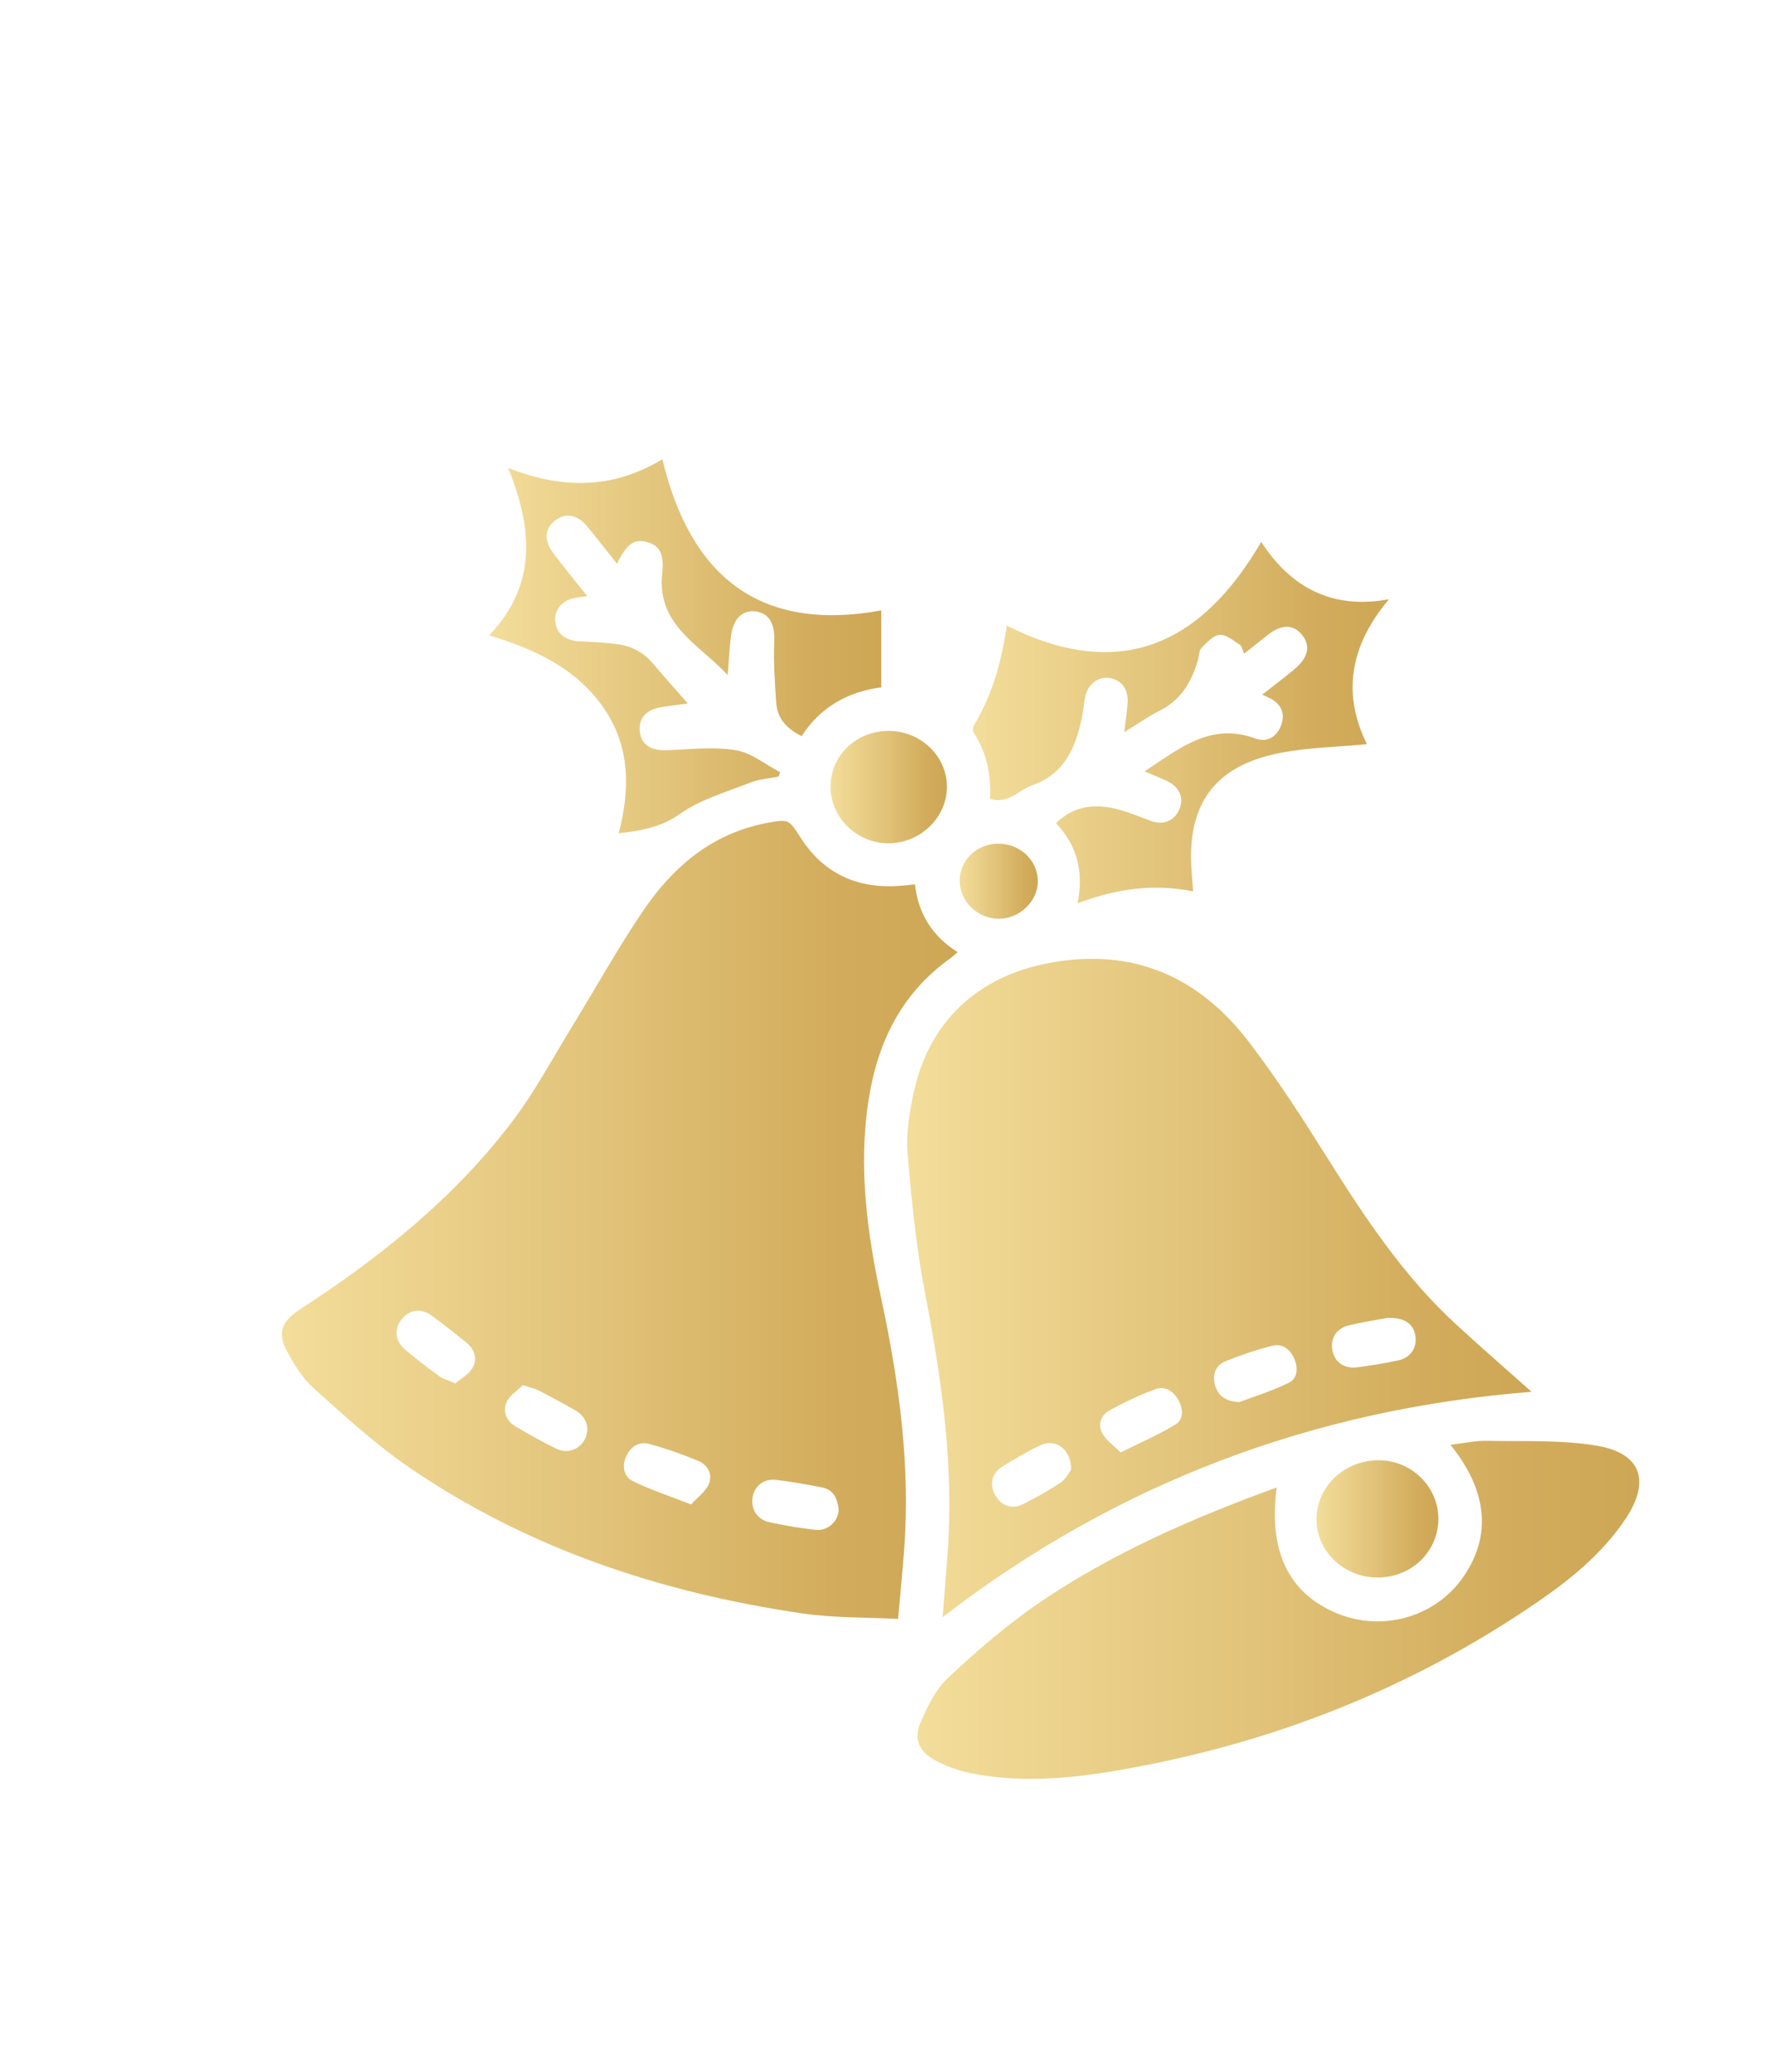 <?xml version="1.0" encoding="utf-8"?>
<!-- Generator: Adobe Illustrator 27.3.1, SVG Export Plug-In . SVG Version: 6.00 Build 0)  -->
<svg version="1.1" id="Слой_1" xmlns="http://www.w3.org/2000/svg" xmlns:xlink="http://www.w3.org/1999/xlink" x="0px" y="0px"
	 viewBox="0 0 1121.36 1311.32" style="enable-background:new 0 0 1121.36 1311.32;" xml:space="preserve">
<style type="text/css">
	.st0{fill:url(#SVGID_1_);}
	.st1{fill:url(#SVGID_00000178889756124313759470000009636253498693158079_);}
	.st2{fill:url(#SVGID_00000023980613185125939510000000890265357907379120_);}
	.st3{fill:url(#SVGID_00000086649609888833736160000007255568519159331750_);}
	.st4{fill:url(#SVGID_00000011713941342655077560000002011312393110395023_);}
	.st5{fill:url(#SVGID_00000182498839145423831510000011119157920898613695_);}
	.st6{fill:url(#SVGID_00000057828291664792078910000016613879554248597399_);}
	.st7{fill:url(#SVGID_00000155845754218979479880000013431322933953833858_);}
	.st8{fill:url(#SVGID_00000021095658652120194630000001796755334772682159_);}
	.st9{fill:url(#SVGID_00000098202667633016125120000005506516045774901667_);}
	.st10{fill:url(#SVGID_00000139292813253135987180000016045916744520638907_);}
	.st11{fill:url(#SVGID_00000040573295644669076330000017582163304341077928_);}
	.st12{fill:url(#SVGID_00000028284454331177851230000018189959143691215243_);}
	.st13{fill:url(#SVGID_00000028285606701081062770000016353111580259036600_);}
	.st14{fill:url(#SVGID_00000106867486148544700720000018371874759094343860_);}
	.st15{fill:url(#SVGID_00000011030222480152589020000015720641620981950131_);}
	.st16{fill:url(#SVGID_00000124157251083197285180000013077482983438692019_);}
	.st17{fill:url(#SVGID_00000106856869255619152610000010556484328802273691_);}
	.st18{fill:url(#SVGID_00000058552198048069924540000006547258364751124384_);}
	.st19{fill:url(#SVGID_00000005963256351901380990000008258511278300662707_);}
	.st20{fill:url(#SVGID_00000144333603932780195270000003546111352238247864_);}
	.st21{fill:url(#SVGID_00000082370661952712412230000009648813213171435393_);}
	.st22{fill:url(#SVGID_00000014623266453082591890000017127283899347775416_);}
	.st23{fill:url(#SVGID_00000181790481115455002380000005165990891980578176_);}
	.st24{fill:url(#SVGID_00000110433250947140705930000012433180279395888318_);}
	.st25{fill:url(#SVGID_00000077324779752327984800000007323672828925559999_);}
	.st26{fill:url(#SVGID_00000084491367166515798690000015217653578131955339_);}
	.st27{fill:url(#SVGID_00000080171834949820885180000011955749421606023843_);}
	.st28{fill:url(#SVGID_00000137826885460749581400000008265861042495420296_);}
	.st29{fill:url(#SVGID_00000068641542456038218010000012206689158522514605_);}
	.st30{fill:url(#SVGID_00000168082870275723886620000005884142497555892097_);}
	.st31{fill:url(#SVGID_00000091015514631333464800000013941785039855103921_);}
	.st32{fill:url(#SVGID_00000171712810982313527620000001826924307475991183_);}
	.st33{fill:url(#SVGID_00000147194155847215392010000001098108297824708771_);}
	.st34{fill:url(#SVGID_00000032606133404547076230000008773893355617443989_);}
	.st35{fill:url(#SVGID_00000023998118659392167660000003633396102466392764_);}
	.st36{fill:url(#SVGID_00000047059996240858675930000014014736956080698251_);}
	.st37{fill:url(#SVGID_00000094619461682563115960000004600786797987543438_);}
	.st38{fill:url(#SVGID_00000049934708082763814690000009103292583497073811_);}
	.st39{fill:url(#SVGID_00000110431769574857425770000011009063419644713407_);}
	.st40{fill:url(#SVGID_00000106848351596217422800000004556393852375560069_);}
	.st41{fill:url(#SVGID_00000013885716839429590300000018055975449493479871_);}
	.st42{fill:url(#SVGID_00000111885386278595079690000007460654448655763854_);}
	.st43{fill:url(#SVGID_00000157993062053368792950000008296322352141143190_);}
	.st44{fill:url(#SVGID_00000019640651365222212620000014095999404703549827_);}
	.st45{fill:url(#SVGID_00000164512807534485787040000003335011208269125018_);}
	.st46{fill:url(#SVGID_00000052073250993620567730000006726797869478789529_);}
	.st47{fill:url(#SVGID_00000160162798182219596530000006466912530518996120_);}
	.st48{fill:url(#SVGID_00000073710559723433318000000011489035628579358087_);}
	.st49{fill:url(#SVGID_00000029003294226470493320000008217640889753934518_);}
	.st50{fill:url(#SVGID_00000168086993175229402660000008070695748773460650_);}
	.st51{fill:url(#SVGID_00000138566236130098396450000013637636943597869229_);}
	.st52{fill:url(#SVGID_00000005976581762195863870000007706825017645106051_);}
	.st53{fill:url(#SVGID_00000155141106415583207400000002362757049485099926_);}
	.st54{fill:url(#SVGID_00000079464514958615054810000000407551358364032433_);}
	.st55{fill:url(#SVGID_00000017505248186788346910000010998533994419563198_);}
	.st56{fill:url(#SVGID_00000005263830894635607390000009316266027605951635_);}
	.st57{fill:url(#SVGID_00000178196072465318322930000012157204851632673189_);}
	.st58{fill:url(#SVGID_00000026860768953329362780000010079097599916712353_);}
	.st59{fill:url(#SVGID_00000062151193063735181320000000981112463111447199_);}
	.st60{fill:url(#SVGID_00000178181711575024028220000016549910208730972544_);}
	.st61{fill:url(#SVGID_00000029758576144811054470000017931754121344780185_);}
	.st62{fill:url(#SVGID_00000136383449823655556580000012565137712417932719_);}
	.st63{fill:url(#SVGID_00000053540407840634721320000010594120106406172559_);}
	.st64{fill:url(#SVGID_00000114775574201073297210000001616368181714862722_);}
	.st65{fill:url(#SVGID_00000056414026890339533270000006539641489751234490_);}
	.st66{fill:url(#SVGID_00000064332422895258065070000006565828339920518040_);}
	.st67{fill:url(#SVGID_00000003082202465872654530000009069540584905467291_);}
	.st68{fill:url(#SVGID_00000039826223197116471880000013876105443980752298_);}
	.st69{fill:url(#SVGID_00000019672935896884712640000015654050209749927092_);}
	.st70{fill:url(#SVGID_00000109023877246247390470000002692637544333323420_);}
	.st71{fill:url(#SVGID_00000147908790374735839660000015827894900840982418_);}
	.st72{fill:url(#SVGID_00000075878765205161844990000011388418064373174187_);}
	.st73{fill:url(#SVGID_00000049197128234601971820000012209040332211519929_);}
	.st74{fill:url(#SVGID_00000070086669935182285570000018277182994209591227_);}
	.st75{fill:url(#SVGID_00000034062016270728686730000009577317797925881220_);}
	.st76{fill:url(#SVGID_00000046306388659018328090000008854246986918672061_);}
	.st77{fill:url(#SVGID_00000014626377637067679190000016403428963913926314_);}
	.st78{fill:url(#SVGID_00000161626059648026382940000012522693904683015355_);}
	.st79{fill:url(#SVGID_00000011746659927755446670000002214472666898436018_);}
	.st80{fill:url(#SVGID_00000105400475990110199670000006318721831493964424_);}
	.st81{fill:url(#SVGID_00000096778141674984800750000012791391970844121006_);}
	.st82{fill:url(#SVGID_00000027583736632584448820000010475547794607165583_);}
	.st83{fill:url(#SVGID_00000119092302513789828970000017272007026573634487_);}
	.st84{fill:url(#SVGID_00000057144004301711095700000014388764453983802505_);}
	.st85{fill:url(#SVGID_00000101802117317721380230000012595777779311531397_);}
	.st86{fill:url(#SVGID_00000168802877987561775030000008919620515229066157_);}
	.st87{fill:none;stroke:#000000;stroke-width:2;stroke-miterlimit:10;}
</style>
<g>
	<linearGradient id="SVGID_1_" gradientUnits="userSpaceOnUse" x1="178.496" y1="772.171" x2="606.366" y2="772.171">
		<stop  offset="4.469344e-03" style="stop-color:#F3DD9A"/>
		<stop  offset="0.5" style="stop-color:#E0C177"/>
		<stop  offset="0.585" style="stop-color:#DCBB6F"/>
		<stop  offset="0.83" style="stop-color:#D2AC5C"/>
		<stop  offset="1" style="stop-color:#CEA755"/>
	</linearGradient>
	<path class="st0" d="M579.33,559.78c2.08,18.59,10.94,32.78,27.04,42.93c-1.85,1.57-2.99,2.71-4.29,3.63
		c-30.82,21.9-46.15,52.48-52,89.25c-6.83,42.96-0.99,84.87,7.96,126.65c11.27,52.66,18.53,105.64,14.39,159.65
		c-1.04,13.54-2.38,27.07-3.79,42.85c-20.42-1.07-40.63-0.56-60.35-3.44c-89.49-13.06-173.86-40.93-249.03-92.32
		c-21.65-14.8-41.18-32.86-60.81-50.4c-6.99-6.25-12.26-14.92-16.77-23.32c-6.31-11.75-3.03-19.13,8.11-26.37
		c50.98-33.1,98.17-70.78,135.02-119.61c14.28-18.93,25.52-40.16,37.99-60.45c14.84-24.15,28.58-49.04,44.5-72.46
		c18.12-26.66,41.63-47.23,74.35-54.62c1.38-0.31,2.76-0.65,4.15-0.89c13.91-2.46,13.62-2.27,21.3,9.64
		c14.6,22.6,35.8,32.12,62.38,30.26C572.53,560.54,575.57,560.16,579.33,559.78z M437.57,952.28c4.04-4.43,9-7.93,11.13-12.69
		c2.71-6.06-0.39-12.24-6.44-14.79c-10.12-4.26-20.58-7.88-31.17-10.8c-6.37-1.76-11.62,1.54-14.49,7.62
		c-2.95,6.23-1.75,12.96,3.87,15.76C411.73,943.01,423.85,946.9,437.57,952.28z M531.02,955.25c-0.83-6.61-3.17-12.31-10.47-13.73
		c-9.7-1.89-19.45-3.67-29.25-4.79c-7.75-0.88-13.5,3.85-14.76,10.9c-1.32,7.36,2.86,14.26,10.58,15.91
		c9.66,2.06,19.44,3.77,29.26,4.84C524.33,969.25,531.11,962.64,531.02,955.25z M288.26,875.72c3.55-3.04,8.49-5.63,10.88-9.72
		c3.26-5.57,1.58-11.71-3.65-15.98c-7.22-5.91-14.56-11.71-22.1-17.21c-6.83-4.98-13.81-4.02-18.86,2.04
		c-5.18,6.22-4.61,13.88,2.05,19.5c6.91,5.84,14.12,11.35,21.42,16.69C280.42,872.81,283.53,873.61,288.26,875.72z M331.01,876.78
		c-3.19,3.21-8.21,6.31-10.25,10.78c-2.65,5.81-0.19,11.89,5.62,15.32c8.5,5.02,17.12,9.9,26,14.19c7.08,3.42,14.78,0.36,18.02-6.25
		c3.29-6.7,1-13.99-6.06-18.06c-7.58-4.37-15.3-8.49-23.07-12.51C338.82,878.98,336.01,878.43,331.01,876.78z"/>
	
		<linearGradient id="SVGID_00000116199679211022272120000001086950894234365833_" gradientUnits="userSpaceOnUse" x1="574.411" y1="815.275" x2="969.784" y2="815.275">
		<stop  offset="4.469344e-03" style="stop-color:#F3DD9A"/>
		<stop  offset="0.5" style="stop-color:#E0C177"/>
		<stop  offset="0.585" style="stop-color:#DCBB6F"/>
		<stop  offset="0.83" style="stop-color:#D2AC5C"/>
		<stop  offset="1" style="stop-color:#CEA755"/>
	</linearGradient>
	<path style="fill:url(#SVGID_00000116199679211022272120000001086950894234365833_);" d="M969.78,880.99
		c-138.42,10.92-262.9,57.84-372.94,142.64c0.96-12.18,1.95-25.04,2.98-37.89c4.54-56.59-3.45-112.01-14.14-167.4
		c-5.62-29.13-8.55-58.88-11.01-88.49c-1.04-12.48,1.16-25.57,3.8-37.97c9.64-45.21,40.54-74.06,86.59-82.47
		c52.37-9.57,94.03,8.74,125.6,49.99c17.89,23.38,33.93,48.26,49.61,73.22c23.77,37.85,48.33,74.96,81.46,105.48
		C937.57,852.69,953.86,866.8,969.78,880.99z M784.7,887.51c8.89-3.36,20.52-6.94,31.33-12.2c5.53-2.69,5.99-9.29,3.53-15.11
		c-2.59-6.13-7.5-9.99-14.04-8.33c-10.09,2.56-20.06,5.91-29.7,9.85c-6.21,2.54-8.25,8.38-6.51,14.9
		C771,882.92,775,886.92,784.7,887.51z M878.31,834.25c-6.31,1.19-15.28,2.52-24.06,4.62c-8.12,1.94-12,8.25-10.6,15.76
		c1.39,7.5,7.28,11.89,15.6,10.86c8.69-1.08,17.36-2.53,25.93-4.34c7.98-1.68,12.17-8.05,11-15.6
		C895,837.98,889.42,833.79,878.31,834.25z M678.24,930.22c0.06-13.09-10-19.89-19.54-15.36c-8.4,3.98-16.49,8.71-24.36,13.68
		c-6.5,4.11-7.85,11.24-4.24,17.79c3.82,6.93,10.76,9.35,18.03,5.6c8.02-4.14,16.02-8.46,23.47-13.52
		C674.97,936.13,676.97,931.85,678.24,930.22z M709.52,919.38c12.86-6.41,24.27-11.26,34.74-17.67c5.29-3.23,4.99-9.82,1.97-15.34
		c-3.18-5.81-8.49-9.32-14.75-7c-10,3.71-19.76,8.31-29.11,13.48c-5.47,3.02-7.41,9.23-4.22,14.75
		C700.67,911.97,705.29,915.13,709.52,919.38z"/>
	
		<linearGradient id="SVGID_00000113325369124789362510000005910396941787836590_" gradientUnits="userSpaceOnUse" x1="580.976" y1="1019.012" x2="1037.973" y2="1019.012">
		<stop  offset="4.469344e-03" style="stop-color:#F3DD9A"/>
		<stop  offset="0.5" style="stop-color:#E0C177"/>
		<stop  offset="0.585" style="stop-color:#DCBB6F"/>
		<stop  offset="0.83" style="stop-color:#D2AC5C"/>
		<stop  offset="1" style="stop-color:#CEA755"/>
	</linearGradient>
	<path style="fill:url(#SVGID_00000113325369124789362510000005910396941787836590_);" d="M808.37,941.56
		c-5.38,40.47,7.71,67.19,38.45,79.77c28.15,11.52,60.91,2.52,78.54-21.56c19.22-26.25,17.13-55.45-6.99-85.24
		c8.12-0.95,15.47-2.64,22.78-2.5c23.17,0.44,46.7-0.71,69.4,2.98c28.78,4.68,34.85,22.48,18.45,46.82
		c-14.35,21.29-33.94,37.39-54.81,51.74c-81.17,55.83-170.82,90.85-267.8,107.27c-30.62,5.18-61.47,7.77-92.26,1.45
		c-7.65-1.57-15.3-4.43-22.18-8.12c-9.88-5.3-13.52-13.42-9.19-23.62c4.35-10.24,9.64-21.18,17.56-28.57
		c18.17-16.96,37.15-33.45,57.65-47.43C704.13,983.07,755.11,960.95,808.37,941.56z"/>
	
		<linearGradient id="SVGID_00000165227924598819143330000016719034378201583787_" gradientUnits="userSpaceOnUse" x1="616.002" y1="457.401" x2="879.439" y2="457.401">
		<stop  offset="4.469344e-03" style="stop-color:#F3DD9A"/>
		<stop  offset="0.5" style="stop-color:#E0C177"/>
		<stop  offset="0.585" style="stop-color:#DCBB6F"/>
		<stop  offset="0.83" style="stop-color:#D2AC5C"/>
		<stop  offset="1" style="stop-color:#CEA755"/>
	</linearGradient>
	<path style="fill:url(#SVGID_00000165227924598819143330000016719034378201583787_);" d="M879.44,379.34
		c-24.25,28.74-30.02,59.14-13.93,91.71c-18.86,1.79-37.1,2.09-54.75,5.49c-41.81,8.06-59.56,32.68-56.23,75.31
		c0.28,3.64,0.55,7.29,0.93,12.37c-24.96-5.06-48.75-1.69-73.17,7.57c4.02-19.88-0.2-36.76-13.68-50.7
		c12.55-12.25,26.93-12.5,42.02-8.02c6.23,1.85,12.23,4.49,18.37,6.66c7.69,2.71,14.52-0.14,17.66-7.24
		c2.97-6.71,0.64-13.41-6.23-17.34c-2.45-1.4-5.14-2.38-7.74-3.51c-2.29-1-4.61-1.95-7.98-3.38c21.96-14.34,41.75-31.31,70.25-20.78
		c7.48,2.76,13.59-1.24,16.22-8.39c2.68-7.28,0.31-13.2-6.86-17c-1.47-0.78-3.03-1.4-5.14-2.36c6.94-5.46,13.7-10.57,20.23-15.96
		c8.96-7.39,10.6-15,5.03-21.89c-5.66-7-13.34-6.81-22.33,0.47c-4.6,3.73-9.27,7.38-14.34,11.41c-1.08-2.32-1.42-4.81-2.8-5.7
		c-4.04-2.6-8.66-6.55-12.73-6.21c-4.08,0.34-8.12,4.88-11.48,8.27c-1.56,1.57-1.45,4.78-2.14,7.24
		c-3.92,13.84-10.54,25.49-24.1,32.35c-7.5,3.8-14.45,8.69-22.71,13.74c0.86-7.15,1.86-12.95,2.19-18.79
		c0.5-8.82-4.38-14.79-12.16-15.56c-7.4-0.73-13.65,4.74-14.99,13.17c-0.62,3.92-1,7.89-1.8,11.76
		c-3.93,19.02-10.91,35.76-31.28,42.97c-8.73,3.09-15.44,12.18-26.93,8.66c0.79-15.02-2.02-29.24-10.44-42.06
		c-0.68-1.03-0.39-3.34,0.33-4.53c11.36-19.08,17.47-39.91,20.68-63.08c70.74,35.56,122.66,13.13,161.15-52.97
		C817.79,372.51,843.94,385.81,879.44,379.34z"/>
	
		<linearGradient id="SVGID_00000083781466966357705950000009928036414938752152_" gradientUnits="userSpaceOnUse" x1="309.732" y1="409.108" x2="557.981" y2="409.108">
		<stop  offset="4.469344e-03" style="stop-color:#F3DD9A"/>
		<stop  offset="0.5" style="stop-color:#E0C177"/>
		<stop  offset="0.585" style="stop-color:#DCBB6F"/>
		<stop  offset="0.83" style="stop-color:#D2AC5C"/>
		<stop  offset="1" style="stop-color:#CEA755"/>
	</linearGradient>
	<path style="fill:url(#SVGID_00000083781466966357705950000009928036414938752152_);" d="M390.69,356.85
		c-6.37-7.99-12.49-15.78-18.73-23.47c-6.25-7.71-14.05-9.08-20.66-3.77c-6.4,5.14-7.02,12.46-1.1,20.35
		c6.77,9.03,13.97,17.74,21.59,27.35c-2.77,0.42-4.83,0.72-6.88,1.03c-8.67,1.32-13.93,7.13-13.36,14.74
		c0.58,7.74,6.28,12.41,15.25,12.85c7.91,0.39,15.86,0.76,23.71,1.77c8.98,1.15,16.71,4.99,22.73,12.09
		c7.49,8.83,15.22,17.45,22.26,25.5c-3.93,0.53-10.25,1.3-16.53,2.27c-10.01,1.54-14.92,7.25-13.83,15.85
		c1.05,8.32,7.41,11.93,17.72,11.48c14.37-0.63,29.08-2.31,43.07-0.02c9.84,1.61,18.71,9.09,28.02,13.94
		c-0.31,0.91-0.61,1.83-0.92,2.74c-5.92,1.19-12.17,1.54-17.7,3.72c-15.2,6-31.61,10.62-44.67,19.84
		c-12.05,8.51-24.33,10.66-38.9,12.34c7.41-28.55,7.24-55.95-10.44-80.62c-17.26-24.08-42.56-35.81-71.59-44.67
		c30.2-31.65,27.78-67.11,12.01-105.95c34.11,13.37,66.1,13.57,97.64-5.49c17.74,73.84,61.35,109.77,138.6,95.65
		c0,16.31,0,32.07,0,48.7c-21.25,2.8-38.52,12.5-50.41,30.89c-9.18-4.55-15.47-11-16.12-21.24c-0.8-12.66-1.79-25.4-1.2-38.03
		c0.52-11.02-2.68-18.24-11.32-19.59c-8.35-1.3-14.38,3.93-15.94,14.67c-1.13,7.8-1.42,15.73-2.24,25.5
		c-18.19-19.58-44.97-31.5-41.43-64.33c1.39-12.86-2.01-17.83-9.82-19.89C401.49,340.96,396.63,344.41,390.69,356.85z"/>
	
		<linearGradient id="SVGID_00000099658998339878058890000000889042809450907041_" gradientUnits="userSpaceOnUse" x1="833.561" y1="961.434" x2="910.741" y2="961.434">
		<stop  offset="4.469344e-03" style="stop-color:#F3DD9A"/>
		<stop  offset="0.5" style="stop-color:#E0C177"/>
		<stop  offset="0.585" style="stop-color:#DCBB6F"/>
		<stop  offset="0.83" style="stop-color:#D2AC5C"/>
		<stop  offset="1" style="stop-color:#CEA755"/>
	</linearGradient>
	<path style="fill:url(#SVGID_00000099658998339878058890000000889042809450907041_);" d="M871.18,998.53
		c-21.34-0.5-38.33-17.72-37.59-38.09c0.75-20.67,18.9-36.8,40.63-36.1c20.66,0.67,37.19,17.95,36.51,38.18
		C910.02,983.26,892.7,999.04,871.18,998.53z"/>
	
		<linearGradient id="SVGID_00000007386619596427689080000009131546531780285334_" gradientUnits="userSpaceOnUse" x1="525.864" y1="498.22" x2="599.563" y2="498.22">
		<stop  offset="4.469344e-03" style="stop-color:#F3DD9A"/>
		<stop  offset="0.5" style="stop-color:#E0C177"/>
		<stop  offset="0.585" style="stop-color:#DCBB6F"/>
		<stop  offset="0.83" style="stop-color:#D2AC5C"/>
		<stop  offset="1" style="stop-color:#CEA755"/>
	</linearGradient>
	<path style="fill:url(#SVGID_00000007386619596427689080000009131546531780285334_);" d="M562.87,462.66
		c20.3,0.09,36.87,16.19,36.7,35.67c-0.18,19.4-17.07,35.52-37.17,35.46c-20.02-0.06-36.63-16.41-36.53-35.97
		C525.96,478.07,542.27,462.57,562.87,462.66z"/>
	
		<linearGradient id="SVGID_00000092432377359855145100000014122704345841065391_" gradientUnits="userSpaceOnUse" x1="607.622" y1="557.798" x2="657.137" y2="557.798">
		<stop  offset="4.469344e-03" style="stop-color:#F3DD9A"/>
		<stop  offset="0.5" style="stop-color:#E0C177"/>
		<stop  offset="0.585" style="stop-color:#DCBB6F"/>
		<stop  offset="0.83" style="stop-color:#D2AC5C"/>
		<stop  offset="1" style="stop-color:#CEA755"/>
	</linearGradient>
	<path style="fill:url(#SVGID_00000092432377359855145100000014122704345841065391_);" d="M631.9,534.03
		c13.82-0.09,25.04,10.34,25.23,23.46c0.19,12.83-11.49,24.15-24.81,24.07c-13.48-0.08-24.67-11.03-24.7-24.17
		C607.59,544.59,618.47,534.12,631.9,534.03z"/>
</g>
</svg>
